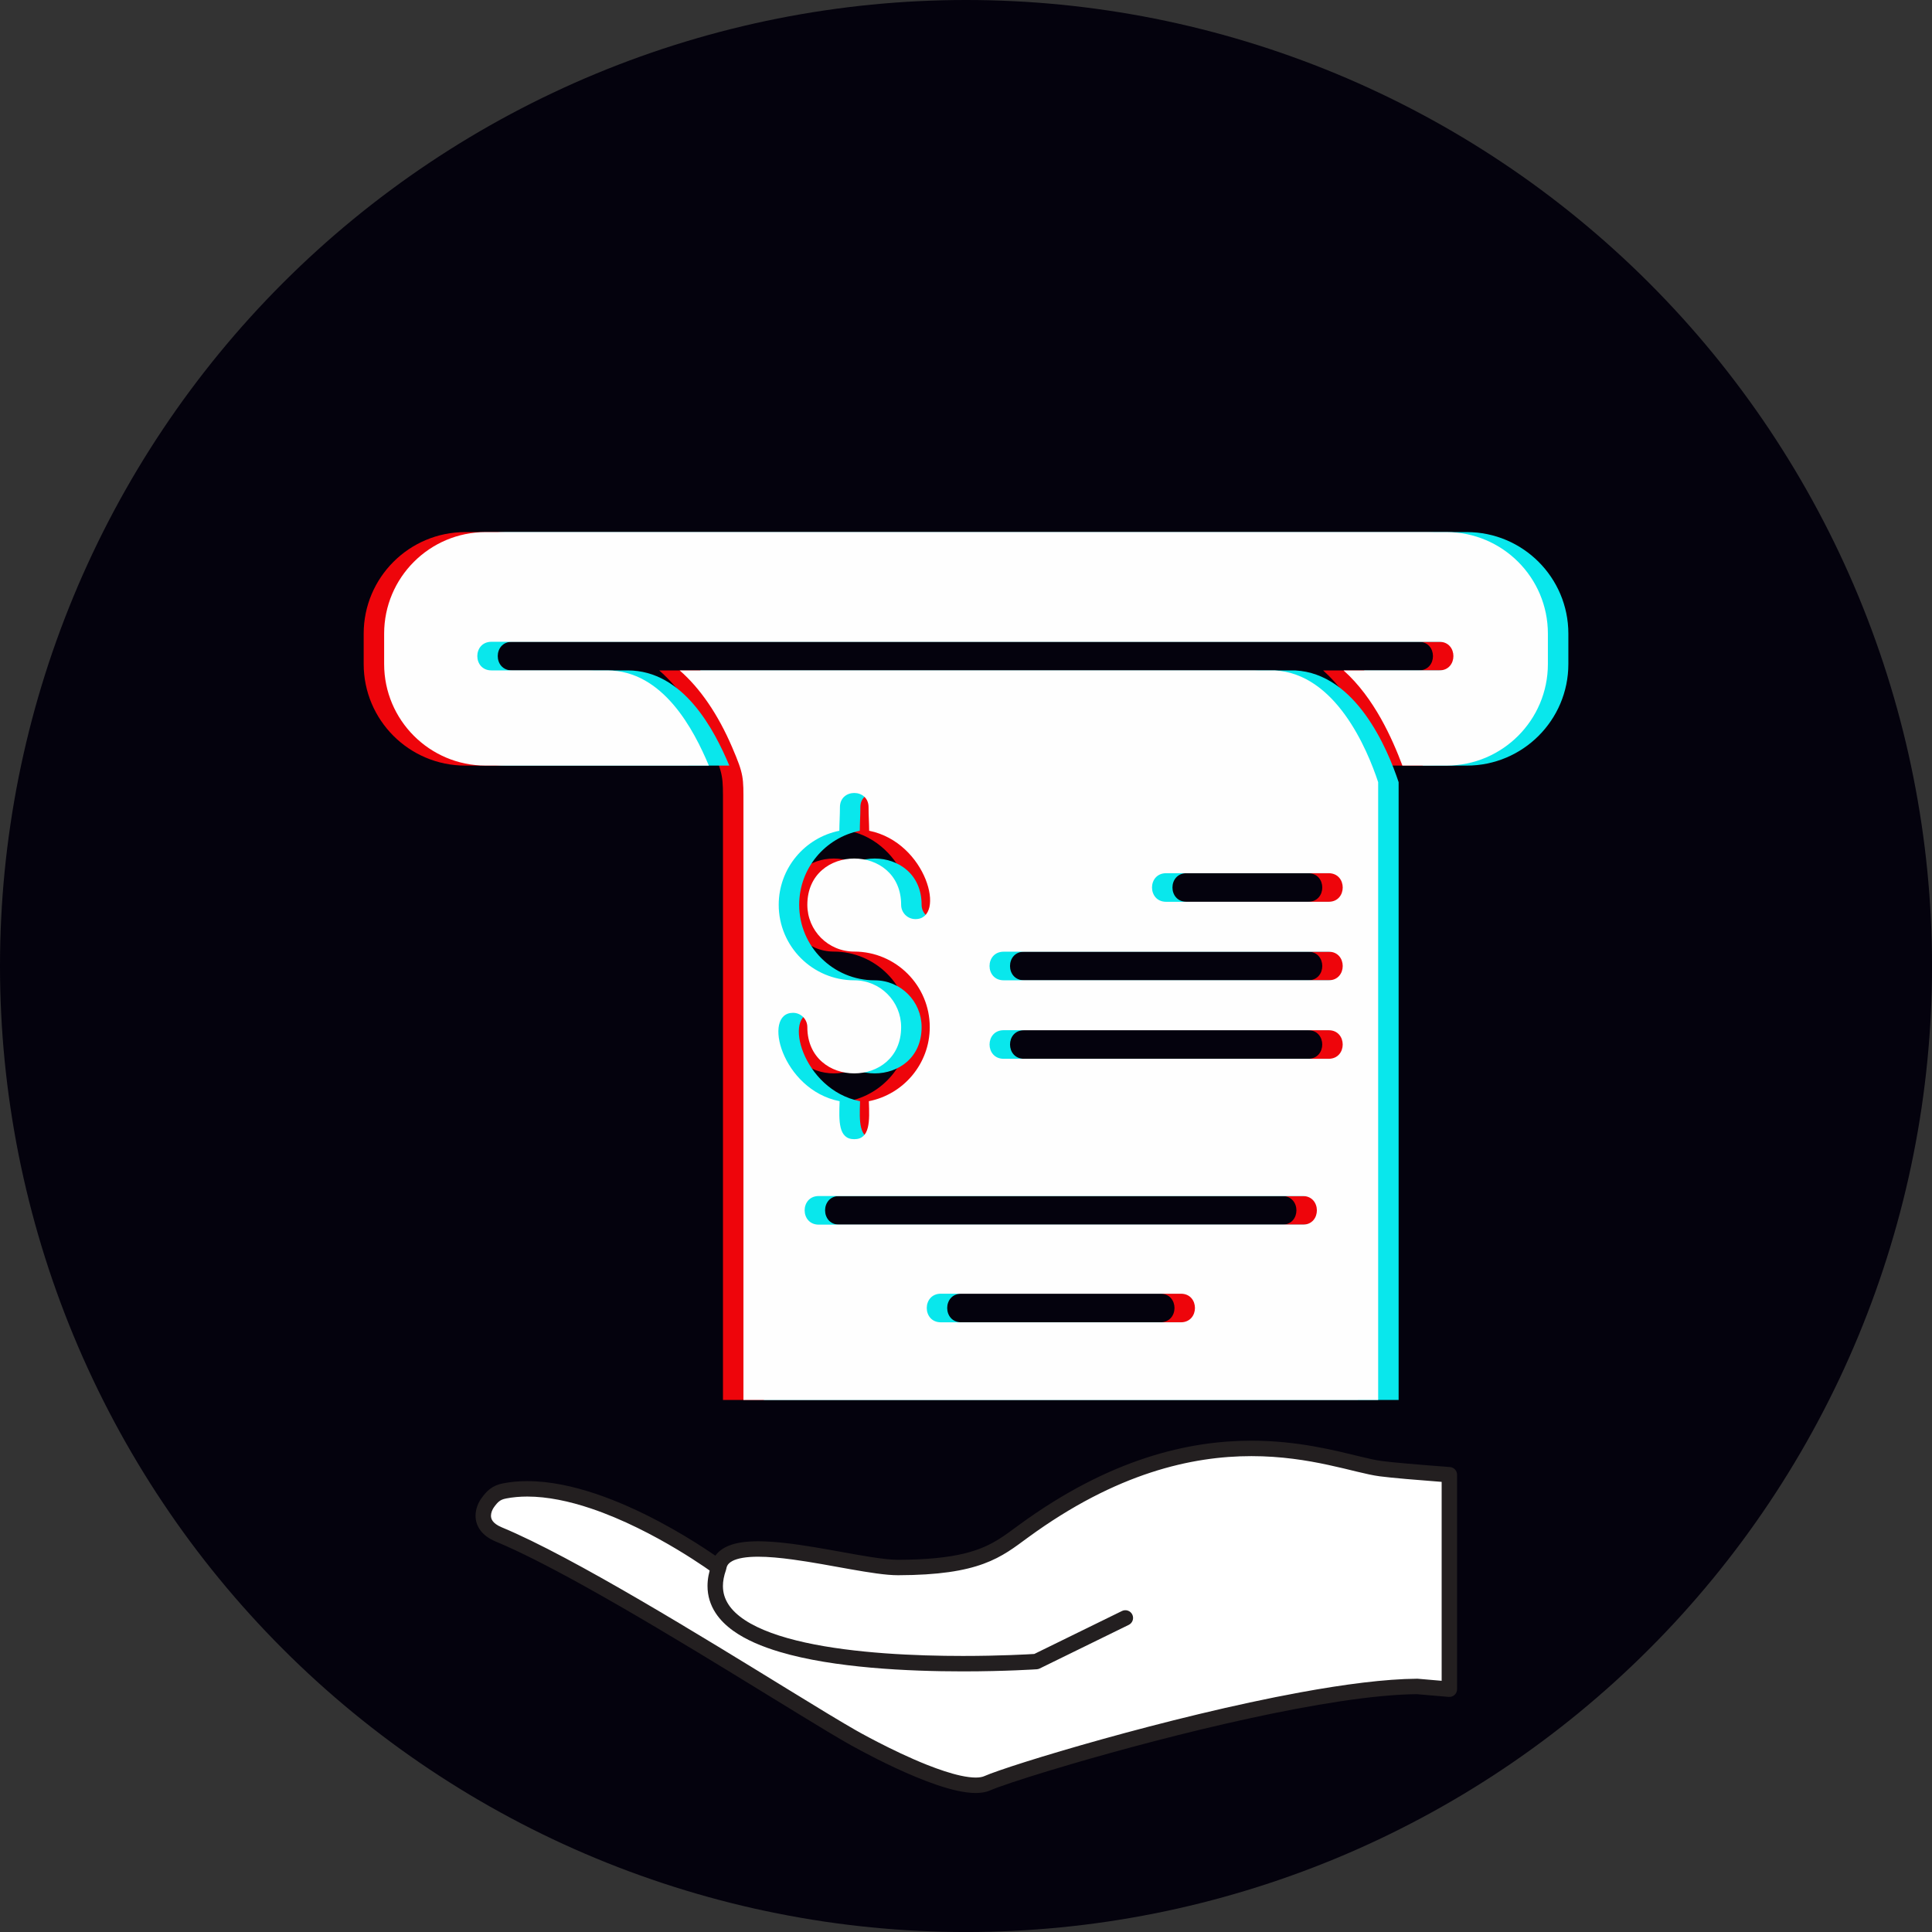 <svg xmlns="http://www.w3.org/2000/svg" xmlns:xlink="http://www.w3.org/1999/xlink" width="500" zoomAndPan="magnify" viewBox="0 0 375 375" height="500" preserveAspectRatio="xMidYMid meet" version="1.0"><rect x="0" y="0" width="375" height="375" fill="#333333" stroke="none"/><defs><clipPath id="0e3a0d4076"><path d="M 92.281 279 L 282.781 279 L 282.781 348.887 L 92.281 348.887 Z M 92.281 279 " clip-rule="nonzero"/></clipPath></defs><path fill="#04020d" d="M 375.004 187.504 C 375.004 190.57 374.93 193.637 374.781 196.703 C 374.629 199.77 374.402 202.828 374.102 205.883 C 373.801 208.934 373.426 211.98 372.977 215.016 C 372.527 218.051 372 221.074 371.402 224.082 C 370.805 227.094 370.133 230.086 369.387 233.062 C 368.641 236.039 367.82 238.996 366.93 241.934 C 366.039 244.867 365.078 247.781 364.043 250.672 C 363.012 253.559 361.906 256.422 360.734 259.258 C 359.559 262.094 358.316 264.895 357.004 267.672 C 355.691 270.445 354.312 273.184 352.863 275.891 C 351.418 278.598 349.906 281.266 348.328 283.898 C 346.75 286.531 345.109 289.121 343.406 291.672 C 341.699 294.227 339.934 296.734 338.105 299.199 C 336.277 301.664 334.391 304.082 332.445 306.453 C 330.496 308.824 328.492 311.148 326.434 313.422 C 324.371 315.695 322.258 317.918 320.086 320.086 C 317.918 322.258 315.695 324.371 313.422 326.434 C 311.148 328.492 308.824 330.496 306.453 332.445 C 304.082 334.391 301.664 336.277 299.199 338.105 C 296.734 339.934 294.227 341.699 291.672 343.406 C 289.121 345.109 286.531 346.75 283.898 348.328 C 281.266 349.906 278.598 351.418 275.891 352.863 C 273.184 354.312 270.445 355.691 267.672 357.004 C 264.895 358.316 262.094 359.559 259.258 360.734 C 256.422 361.906 253.559 363.012 250.672 364.043 C 247.781 365.078 244.867 366.039 241.934 366.93 C 238.996 367.82 236.039 368.641 233.062 369.387 C 230.086 370.133 227.094 370.805 224.082 371.402 C 221.074 372 218.051 372.527 215.016 372.977 C 211.98 373.426 208.934 373.801 205.883 374.102 C 202.828 374.402 199.77 374.629 196.703 374.781 C 193.637 374.93 190.57 375.004 187.504 375.004 C 184.434 375.004 181.367 374.93 178.301 374.781 C 175.238 374.629 172.18 374.402 169.125 374.102 C 166.07 373.801 163.027 373.426 159.992 372.977 C 156.953 372.527 153.934 372 150.922 371.402 C 147.914 370.805 144.918 370.133 141.941 369.387 C 138.965 368.641 136.012 367.82 133.074 366.93 C 130.137 366.039 127.223 365.078 124.336 364.043 C 121.445 363.012 118.582 361.906 115.75 360.734 C 112.914 359.559 110.109 358.316 107.336 357.004 C 104.562 355.691 101.82 354.312 99.113 352.863 C 96.41 351.418 93.738 349.906 91.105 348.328 C 88.477 346.75 85.883 345.109 83.332 343.406 C 80.781 341.699 78.273 339.934 75.809 338.105 C 73.344 336.277 70.926 334.391 68.551 332.445 C 66.18 330.496 63.855 328.492 61.582 326.434 C 59.309 324.371 57.09 322.258 54.918 320.086 C 52.75 317.918 50.633 315.695 48.574 313.422 C 46.512 311.148 44.508 308.824 42.562 306.453 C 40.613 304.082 38.727 301.664 36.898 299.199 C 35.07 296.734 33.305 294.227 31.602 291.672 C 29.895 289.121 28.254 286.531 26.676 283.898 C 25.098 281.266 23.586 278.598 22.141 275.891 C 20.695 273.184 19.312 270.445 18.004 267.672 C 16.691 264.895 15.445 262.094 14.273 259.258 C 13.098 256.422 11.996 253.559 10.961 250.672 C 9.926 247.781 8.965 244.867 8.074 241.934 C 7.184 238.996 6.363 236.039 5.621 233.062 C 4.875 230.086 4.203 227.094 3.602 224.082 C 3.004 221.074 2.48 218.051 2.031 215.016 C 1.578 211.98 1.203 208.934 0.902 205.883 C 0.602 202.828 0.375 199.77 0.227 196.703 C 0.074 193.637 0 190.57 0 187.504 C 0 184.434 0.074 181.367 0.227 178.301 C 0.375 175.238 0.602 172.18 0.902 169.125 C 1.203 166.07 1.578 163.027 2.031 159.992 C 2.48 156.953 3.004 153.934 3.602 150.922 C 4.203 147.914 4.875 144.918 5.621 141.941 C 6.363 138.965 7.184 136.012 8.074 133.074 C 8.965 130.137 9.926 127.223 10.961 124.336 C 11.996 121.445 13.098 118.582 14.273 115.75 C 15.445 112.914 16.691 110.109 18.004 107.336 C 19.312 104.562 20.695 101.82 22.141 99.113 C 23.586 96.41 25.098 93.738 26.676 91.105 C 28.254 88.477 29.895 85.883 31.602 83.332 C 33.305 80.781 35.07 78.273 36.898 75.809 C 38.727 73.344 40.613 70.926 42.562 68.551 C 44.508 66.18 46.512 63.855 48.574 61.582 C 50.633 59.309 52.75 57.09 54.918 54.918 C 57.09 52.75 59.309 50.633 61.582 48.574 C 63.855 46.512 66.18 44.508 68.551 42.562 C 70.926 40.613 73.344 38.727 75.809 36.898 C 78.273 35.07 80.781 33.305 83.332 31.602 C 85.883 29.895 88.477 28.254 91.105 26.676 C 93.738 25.098 96.41 23.586 99.113 22.141 C 101.82 20.695 104.562 19.312 107.336 18.004 C 110.109 16.691 112.914 15.445 115.75 14.273 C 118.582 13.098 121.445 11.996 124.336 10.961 C 127.223 9.926 130.137 8.965 133.074 8.074 C 136.012 7.184 138.965 6.363 141.941 5.621 C 144.918 4.875 147.914 4.203 150.922 3.602 C 153.934 3.004 156.953 2.48 159.992 2.031 C 163.027 1.578 166.07 1.203 169.125 0.902 C 172.18 0.602 175.238 0.375 178.301 0.227 C 181.367 0.074 184.434 0 187.504 0 C 190.57 0 193.637 0.074 196.703 0.227 C 199.77 0.375 202.828 0.602 205.883 0.902 C 208.934 1.203 211.98 1.578 215.016 2.031 C 218.051 2.48 221.074 3.004 224.082 3.602 C 227.094 4.203 230.086 4.875 233.062 5.621 C 236.039 6.363 238.996 7.184 241.934 8.074 C 244.867 8.965 247.781 9.926 250.672 10.961 C 253.559 11.996 256.422 13.098 259.258 14.273 C 262.094 15.445 264.895 16.691 267.672 18.004 C 270.445 19.312 273.184 20.695 275.891 22.141 C 278.598 23.586 281.266 25.098 283.898 26.676 C 286.531 28.254 289.121 29.895 291.672 31.602 C 294.227 33.305 296.734 35.07 299.199 36.898 C 301.664 38.727 304.082 40.613 306.453 42.562 C 308.824 44.508 311.148 46.512 313.422 48.574 C 315.695 50.633 317.918 52.75 320.086 54.918 C 322.258 57.09 324.371 59.309 326.434 61.582 C 328.492 63.855 330.496 66.18 332.445 68.551 C 334.391 70.926 336.277 73.344 338.105 75.809 C 339.934 78.273 341.699 80.781 343.406 83.332 C 345.109 85.883 346.75 88.477 348.328 91.105 C 349.906 93.738 351.418 96.41 352.863 99.113 C 354.312 101.82 355.691 104.562 357.004 107.336 C 358.316 110.109 359.559 112.914 360.734 115.75 C 361.906 118.582 363.012 121.445 364.043 124.336 C 365.078 127.223 366.039 130.137 366.93 133.074 C 367.82 136.012 368.641 138.965 369.387 141.941 C 370.133 144.918 370.805 147.914 371.402 150.922 C 372 153.934 372.527 156.953 372.977 159.992 C 373.426 163.027 373.801 166.07 374.102 169.125 C 374.402 172.18 374.629 175.238 374.781 178.301 C 374.93 181.367 375.004 184.434 375.004 187.504 Z M 375.004 187.504 " fill-opacity="1" fill-rule="nonzero"/><path fill="#ee050b" d="M 114.055 124.57 L 275.395 124.57 C 279.051 124.57 279.051 130.125 275.395 130.125 L 256.809 130.125 C 262.809 135.469 266.297 143.461 268.234 148.602 L 276.766 148.602 C 287.641 148.602 296.477 139.77 296.477 128.891 L 296.477 122.988 C 296.477 112.109 287.641 103.277 276.766 103.277 L 90.301 103.277 C 79.422 103.277 70.59 112.109 70.59 122.988 L 70.59 128.891 C 70.59 139.77 79.422 148.602 90.301 148.602 L 133.617 148.602 C 130.703 141.668 124.75 130.148 113.91 130.125 L 91.418 130.125 C 87.758 130.125 87.758 124.57 91.418 124.57 L 114.059 124.57 Z M 114.055 124.57 " fill-opacity="1" fill-rule="evenodd"/><path fill="#ee050b" d="M 243.434 130.125 L 127.949 130.125 C 131.926 133.59 135.387 138.621 138.148 145.07 C 140.434 150.395 140.328 150.898 140.328 156.043 L 140.328 271.727 L 263.531 271.727 L 263.531 151.82 C 261.414 145.422 255.289 130.734 243.43 130.125 Z M 164.73 161.25 C 175.902 163.508 179.766 178.398 173.715 178.398 C 172.172 178.398 170.941 177.164 170.941 175.621 C 170.941 163.645 152.734 163.645 152.734 175.621 C 152.734 180.613 156.766 184.703 161.836 184.703 C 169.918 184.703 176.496 191.281 176.496 199.363 C 176.496 206.473 171.402 212.418 164.676 213.742 C 164.816 217.566 164.938 221.117 161.836 221.117 C 158.734 221.117 158.855 217.566 158.996 213.746 C 147.777 211.527 143.902 196.586 149.957 196.586 C 151.5 196.586 152.734 197.84 152.734 199.363 C 152.734 211.34 170.941 211.34 170.941 199.363 C 170.941 194.371 166.91 190.277 161.836 190.277 C 153.754 190.277 147.18 183.703 147.18 175.621 C 147.18 168.531 152.242 162.598 158.941 161.25 C 158.949 159.801 159.059 158.199 159.059 156.664 C 159.059 153 164.613 153 164.613 156.664 C 164.613 158.199 164.723 159.797 164.73 161.25 Z M 190.844 190.277 C 187.188 190.277 187.188 184.723 190.844 184.723 L 253.91 184.723 C 257.566 184.723 257.566 190.277 253.91 190.277 Z M 190.844 199.961 L 253.91 199.961 C 257.559 199.961 257.559 205.512 253.91 205.512 L 190.844 205.512 C 187.191 205.512 187.191 199.961 190.844 199.961 Z M 154.949 232.148 L 248.895 232.148 C 252.543 232.148 252.547 237.703 248.914 237.703 L 154.953 237.703 C 151.293 237.703 151.293 232.148 154.953 232.148 Z M 178.652 251.105 L 225.23 251.105 C 228.879 251.105 228.891 256.66 225.211 256.66 L 178.652 256.66 C 174.996 256.66 174.996 251.105 178.652 251.105 Z M 222.375 169.488 L 253.91 169.488 C 257.566 169.488 257.566 175.039 253.91 175.039 L 222.375 175.039 C 218.719 175.039 218.719 169.488 222.375 169.488 Z M 222.375 169.488 " fill-opacity="1" fill-rule="evenodd"/><path fill="#09e7ec" d="M 121.996 124.57 L 283.336 124.57 C 286.992 124.57 286.992 130.125 283.336 130.125 L 264.75 130.125 C 270.75 135.469 274.238 143.461 276.176 148.602 L 284.703 148.602 C 295.582 148.602 304.418 139.77 304.418 128.891 L 304.418 122.988 C 304.418 112.109 295.582 103.277 284.703 103.277 L 98.242 103.277 C 87.363 103.277 78.531 112.109 78.531 122.988 L 78.531 128.891 C 78.531 139.77 87.363 148.602 98.242 148.602 L 141.559 148.602 C 138.645 141.668 132.691 130.148 121.848 130.125 L 99.359 130.125 C 95.699 130.125 95.699 124.57 99.359 124.57 L 122 124.57 Z M 121.996 124.57 " fill-opacity="1" fill-rule="evenodd"/><path fill="#09e7ec" d="M 251.371 130.125 L 135.891 130.125 C 139.867 133.59 143.328 138.621 146.09 145.07 C 148.375 150.395 148.27 150.898 148.27 156.043 L 148.27 271.727 L 271.473 271.727 L 271.473 151.82 C 269.355 145.422 263.23 130.734 251.371 130.125 Z M 172.672 161.25 C 183.844 163.508 187.707 178.398 181.656 178.398 C 180.113 178.398 178.883 177.164 178.883 175.621 C 178.883 163.645 160.676 163.645 160.676 175.621 C 160.676 180.613 164.707 184.703 169.777 184.703 C 177.859 184.703 184.438 191.281 184.438 199.363 C 184.438 206.473 179.344 212.418 172.617 213.742 C 172.758 217.566 172.879 221.117 169.777 221.117 C 166.676 221.117 166.797 217.566 166.938 213.746 C 155.719 211.527 151.844 196.586 157.898 196.586 C 159.441 196.586 160.676 197.84 160.676 199.363 C 160.676 211.34 178.883 211.34 178.883 199.363 C 178.883 194.371 174.852 190.277 169.777 190.277 C 161.695 190.277 155.121 183.703 155.121 175.621 C 155.121 168.531 160.184 162.598 166.883 161.25 C 166.891 159.801 167 158.199 167 156.664 C 167 153 172.555 153 172.555 156.664 C 172.555 158.199 172.664 159.797 172.672 161.25 Z M 198.785 190.277 C 195.129 190.277 195.129 184.723 198.785 184.723 L 261.852 184.723 C 265.504 184.723 265.504 190.277 261.852 190.277 Z M 198.785 199.961 L 261.852 199.961 C 265.5 199.961 265.5 205.512 261.852 205.512 L 198.785 205.512 C 195.133 205.512 195.133 199.961 198.785 199.961 Z M 162.891 232.148 L 256.836 232.148 C 260.484 232.148 260.488 237.703 256.855 237.703 L 162.895 237.703 C 159.234 237.703 159.234 232.148 162.895 232.148 Z M 186.594 251.105 L 233.172 251.105 C 236.82 251.105 236.832 256.66 233.152 256.66 L 186.594 256.66 C 182.938 256.66 182.938 251.105 186.594 251.105 Z M 230.316 169.488 L 261.852 169.488 C 265.504 169.488 265.504 175.039 261.852 175.039 L 230.316 175.039 C 226.66 175.039 226.66 169.488 230.316 169.488 Z M 230.316 169.488 " fill-opacity="1" fill-rule="evenodd"/><path fill="#fefefe" d="M 118.027 124.57 L 279.363 124.57 C 283.02 124.57 283.02 130.125 279.363 130.125 L 260.781 130.125 C 266.777 135.469 270.27 143.461 272.207 148.602 L 280.734 148.602 C 291.613 148.602 300.445 139.77 300.445 128.891 L 300.445 122.988 C 300.445 112.109 291.613 103.277 280.734 103.277 L 94.273 103.277 C 83.395 103.277 74.562 112.109 74.562 122.988 L 74.562 128.891 C 74.562 139.77 83.395 148.602 94.273 148.602 L 137.586 148.602 C 134.676 141.668 128.723 130.148 117.879 130.125 L 95.391 130.125 C 91.73 130.125 91.73 124.57 95.391 124.57 Z M 118.027 124.57 " fill-opacity="1" fill-rule="evenodd"/><path fill="#fefefe" d="M 247.402 130.125 L 131.922 130.125 C 135.898 133.59 139.355 138.621 142.121 145.07 C 144.406 150.395 144.301 150.898 144.301 156.043 L 144.301 271.727 L 267.5 271.727 L 267.5 151.82 C 265.387 145.422 259.262 130.734 247.402 130.125 Z M 168.703 161.25 C 179.875 163.508 183.734 178.398 177.688 178.398 C 176.145 178.398 174.91 177.164 174.91 175.621 C 174.91 163.645 156.703 163.645 156.703 175.621 C 156.703 180.613 160.734 184.703 165.809 184.703 C 173.887 184.703 180.465 191.281 180.465 199.363 C 180.465 206.473 175.375 212.418 168.645 213.742 C 168.789 217.566 168.91 221.117 165.809 221.117 C 162.703 221.117 162.828 217.566 162.969 213.746 C 151.75 211.527 147.875 196.586 153.926 196.586 C 155.469 196.586 156.703 197.84 156.703 199.363 C 156.703 211.34 174.91 211.34 174.91 199.363 C 174.91 194.371 170.879 190.277 165.809 190.277 C 157.727 190.277 151.148 183.703 151.148 175.621 C 151.148 168.531 156.211 162.598 162.914 161.25 C 162.922 159.801 163.031 158.199 163.031 156.664 C 163.031 153 168.586 153 168.586 156.664 C 168.586 158.199 168.695 159.797 168.703 161.25 Z M 194.812 190.277 C 191.156 190.277 191.156 184.723 194.812 184.723 L 257.879 184.723 C 261.535 184.723 261.535 190.277 257.879 190.277 Z M 194.812 199.961 L 257.879 199.961 C 261.531 199.961 261.531 205.512 257.879 205.512 L 194.812 205.512 C 191.16 205.512 191.16 199.961 194.812 199.961 Z M 158.922 232.148 L 252.867 232.148 C 256.512 232.148 256.52 237.703 252.887 237.703 L 158.922 237.703 C 155.266 237.703 155.266 232.148 158.922 232.148 Z M 182.625 251.105 L 229.199 251.105 C 232.852 251.105 232.863 256.66 229.18 256.66 L 182.625 256.66 C 178.969 256.66 178.969 251.105 182.625 251.105 Z M 226.348 169.488 L 257.879 169.488 C 261.535 169.488 261.535 175.039 257.879 175.039 L 226.348 175.039 C 222.691 175.039 222.691 169.488 226.348 169.488 Z M 226.348 169.488 " fill-opacity="1" fill-rule="evenodd"/><path fill="#ffffff" d="M 281.32 286.246 C 275.02 285.766 270.109 285.344 267.98 285.066 C 258.594 283.832 233.449 271.766 198.645 297.223 C 193.539 300.961 189.852 304.207 174.336 304.254 C 165.629 304.273 140.785 296.156 139.5 304.254 C 139.5 304.254 115.078 286.094 97.957 289.383 C 96.27 289.703 95.523 290.473 94.617 291.75 C 93.73 293.004 92.66 296.105 96.812 297.836 C 115.117 305.43 153.52 330.395 165.309 337.105 C 165.309 337.105 185.625 348.773 191.617 346.133 C 197.836 343.379 250.766 327.516 275.066 327.34 L 281.32 327.871 L 281.32 286.246 " fill-opacity="1" fill-rule="nonzero"/><g clip-path="url(#0e3a0d4076)"><path fill="#231f20" d="M 281.32 286.246 L 281.434 284.754 C 278.289 284.516 275.492 284.289 273.219 284.09 C 270.945 283.891 269.191 283.715 268.18 283.578 L 268.172 283.578 C 267.113 283.441 265.73 283.129 264.094 282.734 C 259.16 281.547 251.945 279.637 242.902 279.637 C 236.855 279.637 229.98 280.492 222.414 282.973 C 214.848 285.453 206.594 289.551 197.766 296.012 C 196.473 296.957 195.312 297.84 194.074 298.625 C 192.215 299.805 190.184 300.797 187.145 301.539 C 184.113 302.273 180.074 302.738 174.332 302.754 L 174.336 302.754 L 174.336 302.766 L 174.336 302.754 L 174.336 302.766 L 174.336 302.754 L 174.301 302.754 C 172.996 302.758 171.137 302.543 169.008 302.211 C 165.805 301.715 161.969 300.953 158.129 300.316 C 154.281 299.684 150.445 299.164 147.148 299.16 C 144.949 299.168 142.988 299.379 141.34 300.066 C 140.516 300.41 139.762 300.891 139.168 301.562 C 138.57 302.227 138.164 303.086 138.023 304.02 L 139.5 304.254 L 140.391 303.051 C 140.352 303.023 135.168 299.168 127.855 295.293 C 124.195 293.355 120.004 291.414 115.641 289.949 C 111.273 288.484 106.734 287.488 102.352 287.484 C 100.766 287.484 99.203 287.617 97.676 287.91 L 97.68 287.91 C 96.664 288.098 95.785 288.473 95.082 289.02 C 94.379 289.562 93.879 290.207 93.398 290.883 L 93.395 290.883 C 93.125 291.27 92.863 291.734 92.66 292.293 C 92.453 292.848 92.305 293.496 92.305 294.207 C 92.301 295.105 92.566 296.125 93.23 297.02 C 93.891 297.918 94.891 298.66 96.234 299.219 L 96.238 299.219 C 100.723 301.078 106.523 304.043 112.855 307.543 C 122.355 312.793 133.066 319.246 142.504 325.016 C 147.219 327.898 151.621 330.613 155.398 332.918 C 159.176 335.23 162.328 337.133 164.57 338.41 L 164.566 338.406 C 164.59 338.418 168.711 340.789 173.836 343.172 C 176.395 344.363 179.207 345.559 181.902 346.469 C 183.25 346.922 184.57 347.309 185.824 347.582 C 187.078 347.852 188.27 348.02 189.379 348.02 C 190.387 348.016 191.34 347.887 192.219 347.504 L 192.223 347.5 C 192.555 347.355 193.105 347.137 193.824 346.875 C 196.52 345.895 201.574 344.273 207.957 342.406 C 217.527 339.602 230.113 336.23 242.414 333.555 C 248.562 332.215 254.641 331.051 260.23 330.211 C 265.816 329.375 270.918 328.863 275.078 328.836 L 275.066 327.34 L 274.941 328.832 L 281.195 329.367 C 281.609 329.402 282.027 329.258 282.336 328.977 C 282.641 328.695 282.816 328.293 282.816 327.871 L 282.816 286.246 C 282.816 285.465 282.215 284.812 281.434 284.754 L 281.32 286.246 L 279.824 286.246 L 279.824 326.242 L 275.195 325.844 L 275.055 325.84 C 268.828 325.887 260.906 326.926 252.383 328.488 C 239.598 330.832 225.477 334.367 213.945 337.578 C 208.184 339.184 203.07 340.707 199.094 341.961 C 197.109 342.59 195.406 343.148 194.047 343.621 C 192.684 344.094 191.676 344.469 191.012 344.762 L 191.016 344.762 C 190.672 344.914 190.113 345.023 189.379 345.023 C 188.57 345.023 187.57 344.895 186.457 344.652 C 184.512 344.23 182.238 343.465 179.941 342.555 C 176.5 341.191 173.016 339.496 170.402 338.148 C 169.094 337.477 168.004 336.887 167.242 336.473 C 166.859 336.262 166.562 336.094 166.359 335.98 C 166.258 335.922 166.18 335.879 166.129 335.852 L 166.055 335.805 L 166.047 335.805 C 163.137 334.148 158.527 331.332 152.988 327.93 C 144.672 322.824 134.246 316.402 124.172 310.535 C 114.09 304.664 104.383 299.355 97.383 296.449 C 96.406 296.043 95.902 295.602 95.641 295.242 C 95.379 294.879 95.305 294.57 95.297 294.207 C 95.297 293.922 95.359 293.617 95.465 293.332 C 95.57 293.047 95.719 292.785 95.836 292.613 L 95.832 292.617 C 96.258 292.016 96.586 291.637 96.906 291.398 C 97.227 291.156 97.562 290.984 98.238 290.855 L 98.242 290.852 C 99.555 290.598 100.934 290.48 102.352 290.48 C 106.273 290.48 110.531 291.391 114.688 292.789 C 120.926 294.883 126.934 298.059 131.359 300.707 C 133.57 302.031 135.395 303.227 136.656 304.082 C 137.285 304.512 137.777 304.859 138.113 305.094 C 138.277 305.215 138.402 305.305 138.484 305.367 L 138.582 305.434 L 138.605 305.457 C 139.031 305.766 139.578 305.836 140.066 305.641 C 140.551 305.441 140.895 305.008 140.977 304.488 C 141.047 304.074 141.18 303.809 141.406 303.547 C 141.578 303.355 141.812 303.168 142.141 302.996 C 142.629 302.734 143.32 302.516 144.172 302.371 C 145.023 302.227 146.035 302.156 147.148 302.156 C 149.137 302.156 151.461 302.375 153.902 302.707 C 157.57 303.203 161.512 303.957 165.098 304.594 C 166.891 304.91 168.598 305.195 170.148 305.406 C 171.703 305.617 173.094 305.75 174.301 305.75 L 174.301 305.73 L 174.301 305.75 L 174.301 305.73 L 174.301 305.75 L 174.34 305.75 C 182.195 305.727 187.18 304.898 190.91 303.527 C 192.77 302.848 194.305 302.027 195.676 301.156 C 197.055 300.281 198.266 299.352 199.531 298.43 C 208.129 292.141 216.094 288.195 223.344 285.82 C 230.598 283.445 237.137 282.633 242.902 282.633 C 248.656 282.633 253.637 283.441 257.789 284.336 C 259.863 284.777 261.734 285.246 263.395 285.648 C 265.055 286.047 266.504 286.379 267.785 286.547 C 268.895 286.695 270.664 286.871 272.957 287.074 C 275.246 287.273 278.055 287.5 281.207 287.742 L 281.32 286.246 L 279.824 286.246 L 281.32 286.246 " fill-opacity="1" fill-rule="nonzero"/></g><path fill="#ffffff" d="M 218.434 314.043 L 201.145 322.508 C 201.145 322.508 131.266 327.27 139.5 304.254 " fill-opacity="1" fill-rule="nonzero"/><path fill="#231f20" d="M 217.773 312.695 L 200.488 321.164 L 201.145 322.508 L 201.043 321.016 C 201.043 321.016 200.957 321.02 200.781 321.031 C 199.543 321.109 194.086 321.418 186.902 321.418 C 177.762 321.422 165.809 320.91 156.285 318.812 C 151.527 317.77 147.387 316.316 144.574 314.453 C 143.164 313.523 142.094 312.504 141.391 311.418 C 140.688 310.328 140.324 309.188 140.32 307.84 C 140.32 306.926 140.5 305.902 140.906 304.758 C 141.188 303.98 140.785 303.121 140.004 302.844 C 139.227 302.562 138.371 302.969 138.094 303.746 C 137.582 305.164 137.328 306.531 137.328 307.84 C 137.324 309.758 137.891 311.531 138.883 313.055 C 139.75 314.387 140.926 315.535 142.316 316.535 C 144.758 318.281 147.863 319.602 151.383 320.645 C 156.656 322.211 162.871 323.141 169.105 323.695 C 175.336 324.246 181.586 324.414 186.902 324.414 C 195.211 324.414 201.223 324.004 201.246 324.004 C 201.434 323.992 201.633 323.938 201.801 323.855 L 219.09 315.387 C 219.832 315.023 220.141 314.125 219.777 313.383 C 219.414 312.641 218.52 312.332 217.773 312.695 " fill-opacity="1" fill-rule="nonzero"/></svg>